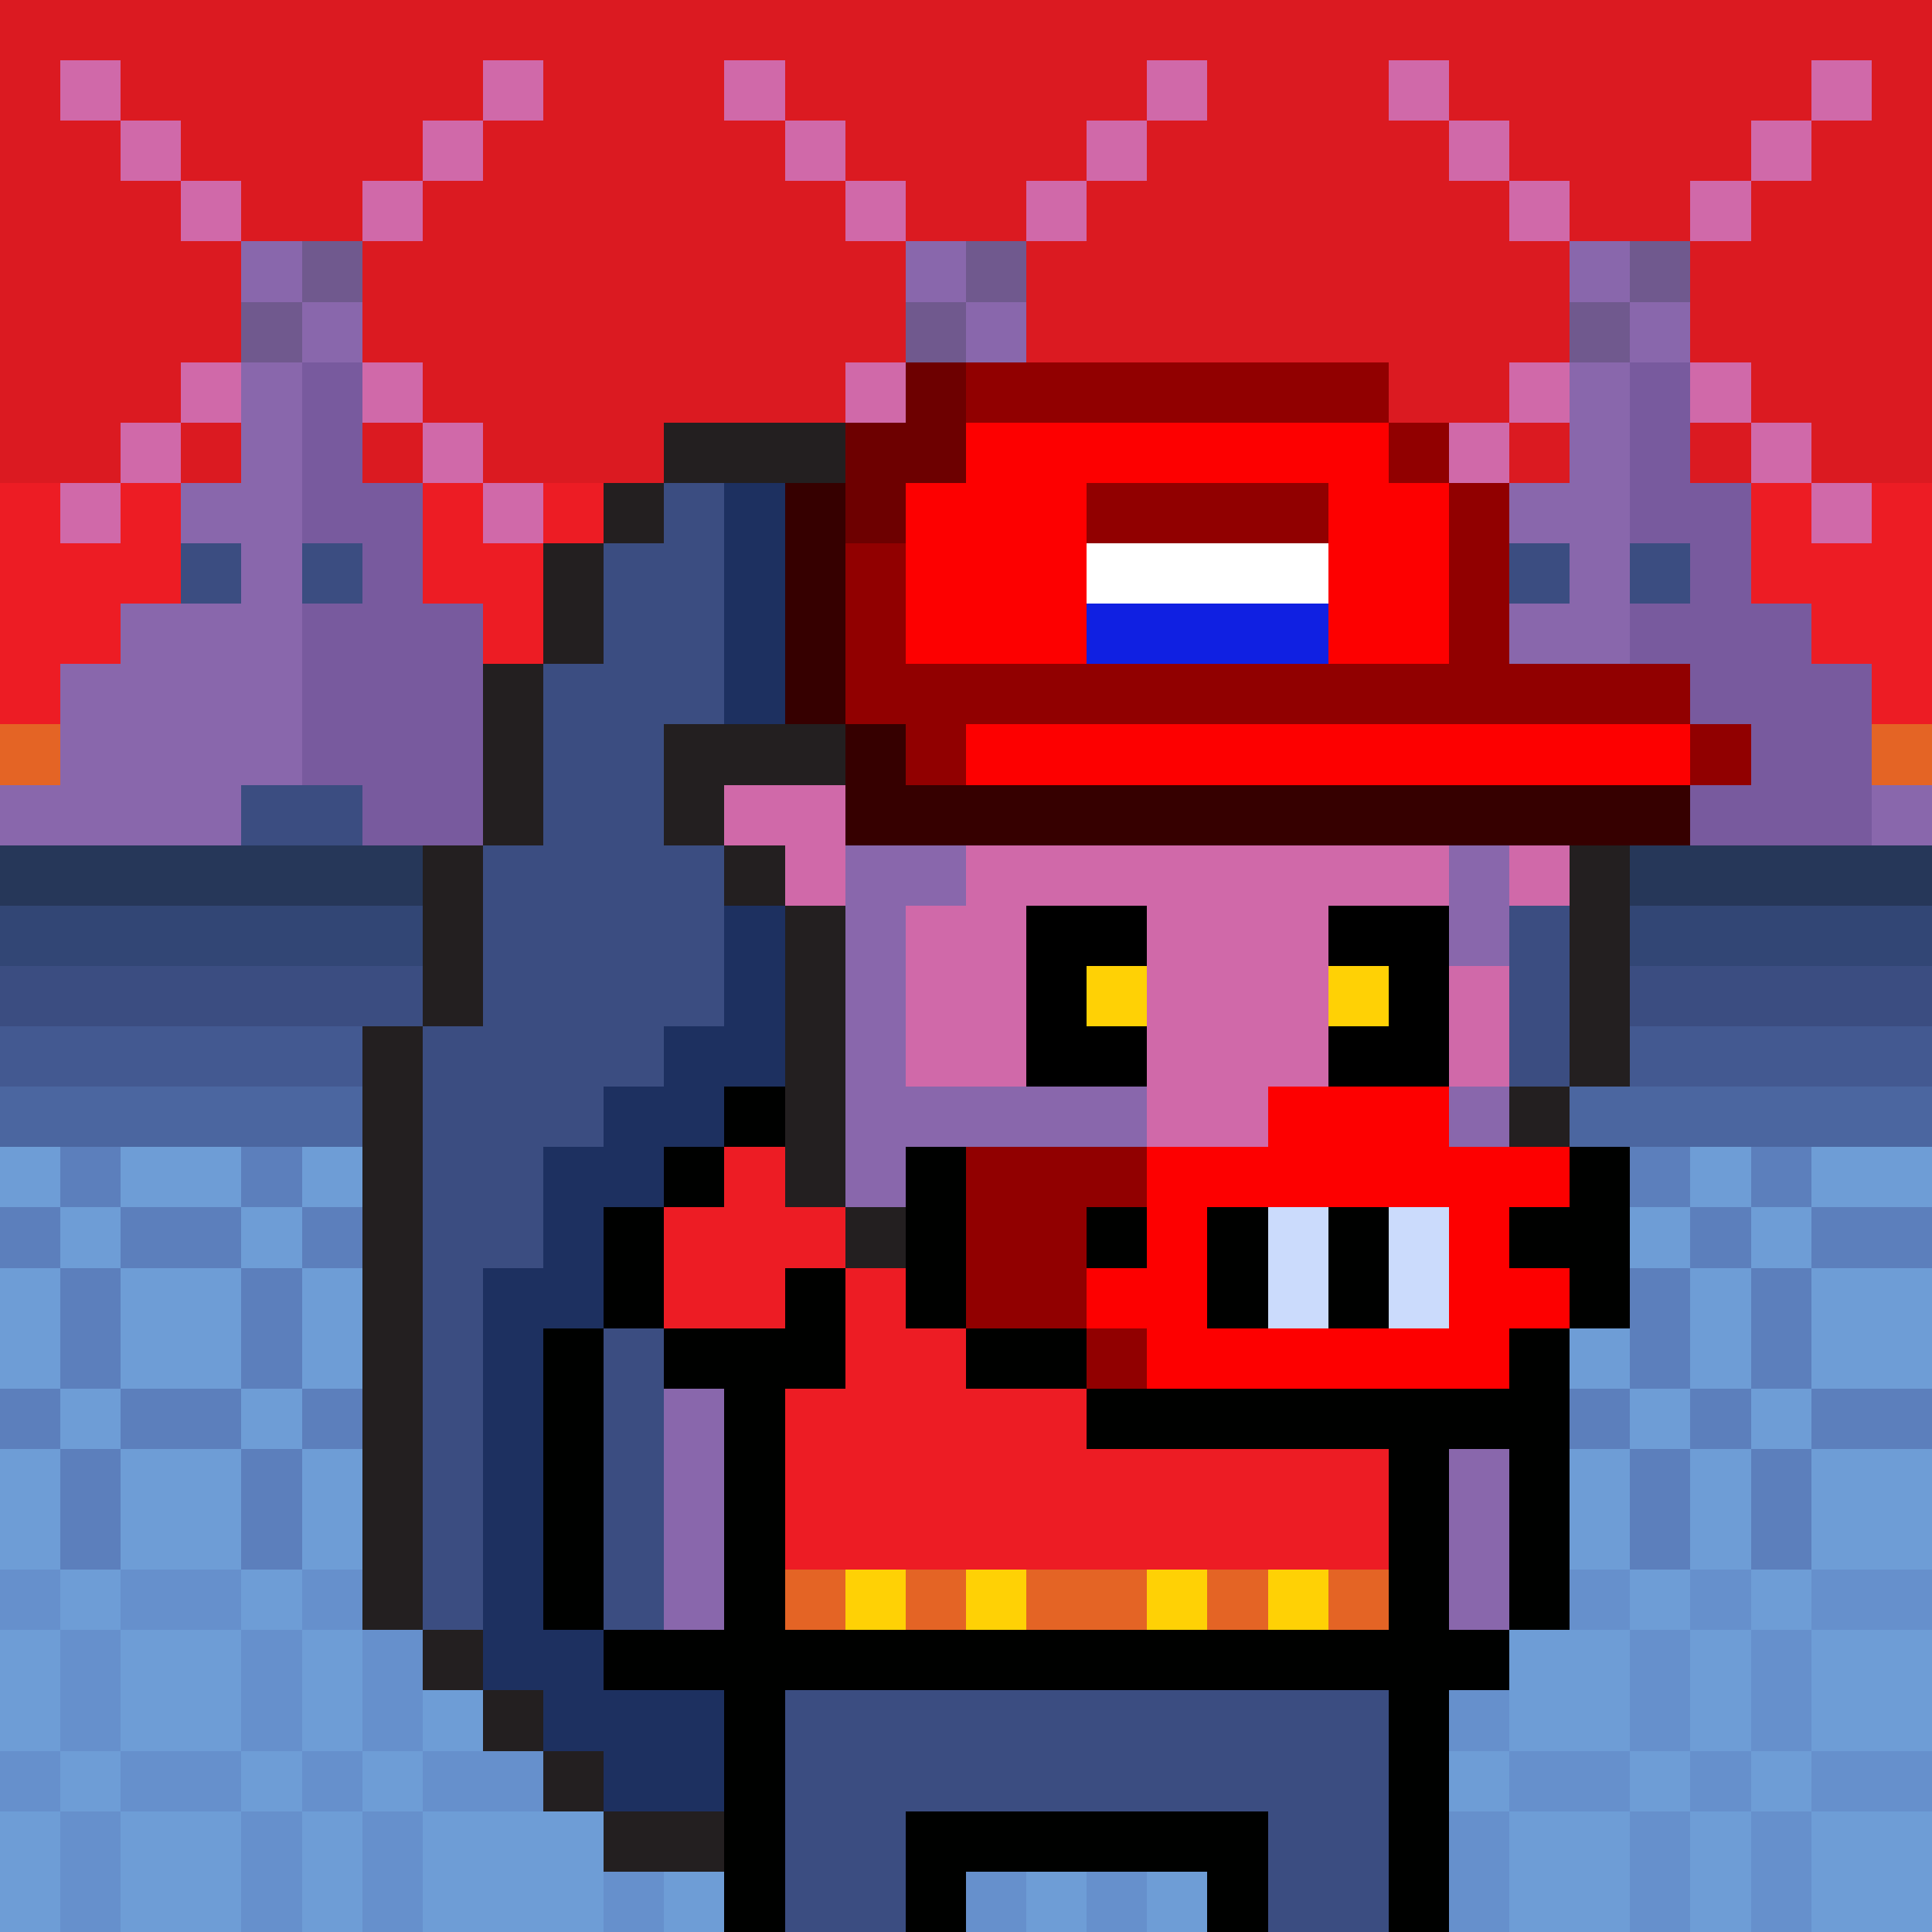 <?xml version="1.0" encoding="UTF-8"?>
<svg version="1.1" id="Art" xmlns="http://www.w3.org/2000/svg" x="0" y="0" viewBox="0 0 32 32" xml:space="preserve" shape-rendering="crispEdges" style="background:#ED1C24"><defs><style>#Head, #Tail, #Mask {
  -webkit-transform-origin: 50% 50%;
  -moz-transform-origin: 50% 50%;
  -o-transform-origin: 50% 50%;
  transform-origin: 50% 50%;
  transform-box: fill-box;
  animation: MoveDownUp 1s ease-in-out infinite;
  -webkit-animation: MoveDownUp 1s ease-in-out infinite;
  -moz-animation: MoveDownUp 1s ease-in-out infinite;
  -o-animation: MoveDownUp 1s ease-in-out infinite;
  -ms-animation: MoveDownUp 1s ease-in-out infinite
}

@keyframes MoveDownUp {
  0%, 100% {
    transform: translateY(0px);
    -webkit-transform: translateY(0px);
    -moz-transform: translateY(0px);
    -o-transform: translateY(0px);
    -ms-transform: translateY(0px)
  }

  50% {
    transform: translateY(.5px);
    -webkit-transform: translateY(.5px);
    -moz-transform: translateY(.5px);
    -o-transform: translateY(.5px);
    -ms-transform: translateY(.5px)
  }
}

#Mask:active{display:none}

#Spin, #Spin2, #Spin3
{
-webkit-animation: spiny 12s infinite linear;
-moz-animation: spiny 12s infinite linear;
-o-animation: spiny 12s infinite linear;
-ms-animation: spiny 12s infinite linear;
animation: spiny 12s infinite linear;
    -webkit-transform-origin: 50% 50%;
    -moz-transform-origin: 50% 50%;
    -o-transform-origin: 50% 50%;
    transform-origin: 50% 50%;
    transform-box: fill-box
}
 
/* Standard Keyframes */
@keyframes spiny {
  0% { transform: rotate(0deg); }
  100% { transform: rotate(360deg); }
}

/* Webkit Prefix for Older Safari */
@-webkit-keyframes spiny {
  0% { -webkit-transform: rotate(0deg); }
  100% { -webkit-transform: rotate(360deg); }
}</style></defs><path id="BG" fill="#ED1C24" d="M0 0h32v32H0z"/><g id="Scene"><path fill="none" d="M3 21H2zh1zm14 0h1zm3 0h-1zh1zm-5 0h-2 3zm-6 0H7h3zm2 0h1zm-6 0h1z"/><path fill="#263759" d="M31 14H0v1h32v-1z"/><path fill="#324675" d="M31 15H0v1h32v-1z"/><path fill="#3B4D81" d="M31 16H0v1h32v-1z"/><path fill="#435991" d="M31 17H0v1h32v-1z"/><path fill="#4B66A0" d="M31 18H0v1h32v-1z"/><path fill="#5C7FBC" d="M23 20h1v1h-1zm3 1h1v-1h-2v1zm2-1h1v1h-1zm3 0h-1v1h2v-1zm-17 1h2v-1h-3v1zm4 0v-1h-1v1zm3-1h-2v1h3v-1zM3 21h1v-1H2v1zm-3-1h1v1H0zm6 1v-1H5v1zm2 0h2v-1H7v1zm4 0v-1h-1v1zm12-2h1v1h-1zm3 0h1v1h-1zm2 0h1v1h-1zM1 19v1h1v-1h2v1h1v-1h1v1h1v-1h3v1h1v-1h1v1h1v-1h3v1h1v-1h1v1h1v-1h3v1h1v-1H0zm28 3v1h1v-2h-1zm-5 1h1v-2h-1v1zm3 0h1v-2h-1v1zM1 22v1h1v-1h2v1h1v-1h1v1h1v-1h3v1h1v-1h1v1h1v-1h3v1h1v-1h1v1h1v-1h3v1h1v-2h-1v1h-3v-1h-1v1h-1v-1h-1v1h-3v-1h-1v1h-1v-1h-1v1H7v-1H6v1H5v-1H4v1H2v-1H1zH0zm22 1h1v1h-1zm3 1h1v-1h-2v1zm2-1h1v1h-1zm3 0h-1v1h2v-1zm-16 0h-2v1h3v-1zm2 0v1h1v-1zm4 0h-2v1h3v-1zM3 23H2v1h2v-1zm-3 0h1v1H0zm5 0v1h1v-1zm4 0H7v1h3v-1zm2 0v1h1v-1zm18 2v1h1v-2h-1zm-4 0v-1h-1v2h1zm3 0v-1h-1v2h1zM1 25v1h1v-1h2v1h1v-1h1v1h1v-1h3v1h1v-1h1v1h1v-1h3v1h1v-1h1v1h1v-1h3v1h1v-2h-1v1h-3v-1h-1v1h-1v-1h-1v1h-3v-1h-1v1h-1v-1h-1v1H7v-1H6v1H5v-1H4v1H2v-1H1zH0z"/><path fill="#6690CC" d="M23 26h1v1h-1zm3 0h-1v1h2v-1zm2 0h1v1h-1zm3 0h-1v1h2v-1zm-16 0h-2v1h3v-1zm2 0v1h1v-1zm4 0h-2v1h3v-1zM3 26H2v1h2v-1zm-3 0h1v1H0zm5 0v1h1v-1zm4 0H7v1h3v-1zm2 0v1h1v-1zm14 1h-1v2h1v-1zm3 0h-1v2h1v-1zm1 1v1h1v-2h-1zM1 28v1h1v-1h2v1h1v-1h1v1h1v-1h3v1h1v-1h1v1h1v-1h3v1h1v-1h1v1h1v-1h3v1h1v-2h-1v1h-3v-1h-1v1h-1v-1h-1v1h-3v-1h-1v1h-1v-1h-1v1H7v-1H6v1H5v-1H4v1H2v-1H1zH0zm22 1h1v1h-1zm3 0h-1v1h2v-1zm2 0h1v1h-1zm3 0h-1v1h2v-1zm-16 0h-2v1h3v-1zm2 0v1h1v-1zm4 0h-2v1h3v-1zM3 29H2v1h2v-1zm-3 0h1v1H0zm5 0v1h1v-1zm4 0H7v1h3v-1zm2 0v1h1v-1zm14 1h-1v2h1v-1zm-2 0h-1v2h1v-1zm5 0h-1v2h1v-1zm2 0h-1v2h1v-1zm-10 2h-1v-1h2-2v-1h-1v1h-1v-1h-1v1h-3v-1h-1v1h-1v-1h-1v1H7v-1H6v1H5v-1H4v1H2v-1H1v1H0h1v1H0h21zM4 32H2v-1h2zm2 0H5v-1h1zm4 0H7v-1h3zm2 0h-1v-1h1zm4 0h-3v-1h3zm2 0h-1v-1h1z"/><path fill="#6E9DD6" d="M31 19h-1v1h-1v-1h-1v1h-1v-1h-2v1h-1v-1h-1v1h-1v1h-3v-1h3v-1h-3v1h-1v-1h-1v1h-1v-1h-3v1h-1v-1h-1v1h-1v-1H7v1H6v-1H5v1H4v-1H2v1H1v-1H0v1h1v1H0v1h1v-1h1v1h2v-1h1v1h1v-1h1v1h3v-1h1v1h1v-1h1v1h3v-1h1v1h1v-1h1v1h3v-1h1v2h-1v1h-3v-1h3v-1h-3v1h-1v-1h-1v1h-1v-1h-3v1h-1v-1h-1v1h-1v-1H7v1H6v-1H5v1H4v-1H2v1H1v-1H0v1h1v1H0v1h1v-1h1v1h2v-1h1v1h1v-1h1v1h3v-1h1v1h1v-1h1v1h3v-1h1v1h1v-1h1v1h3v-1h1v2h-1v1h-3v-1h3v-1h-3v1h-1v-1h-1v1h-1v-1h-3v1h-1v-1h-1v1h-1v-1H7v1H6v-1H5v1H4v-1H2v1H1v-1H0v1h1v1H0v1h1v-1h1v1h2v-1h1v1h1v-1h1v1h3v-1h1v1h1v-1h1v1h3v-1h1v1h1v-1h1v1h3v-1h1v2h-1v1h-3v-1h3v-1h-3v1h-1v-1h-1v1h-1v-1h-3v1h-1v-1h-1v1h-1v-1H7v1H6v-1H5v1H4v-1H2v1H1v-1H0v1h1v1H0v1h1v-1h1v1h2v-1h1v1h1v-1h1v1h3v-1h1v1h1v-1h1v1h3v-1h1v1h1v-1h1v1h2-2v1h3v-2h1v2h1v-2h1v2h2v-2h1v2h1v-2h1v2h2v-2h-2v-1h2v-2h-2v-1h2v-2h-2v-1h2v-2h-2v-1h2v-1zM3 21H2v-1h2v1zm2 0v-1h1v1zm4 0H7v-1h3v1zm2 0v-1h1v1zm4 0h-2v-1h3v1zm2 0v-1h1v1zM3 24H2v-1h2v1zm2 0v-1h1v1zm4 0H7v-1h3v1zm2 0v-1h1v1zm4 0h-2v-1h3v1zm2 0v-1h1v1zM3 27H2v-1h2v1zm2 0v-1h1v1zm4 0H7v-1h3v1zm2 0v-1h1v1zm4 0h-2v-1h3v1zm2 0v-1h1v1zM3 30H2v-1h2v1zm2 0v-1h1v1zm4 0H7v-1h3v1zm2 0v-1h1v1zm4 0h-2v-1h3v1zm2 0v-1h1v1zm12-10v1h-1v-1zm0 4h-1v-1h1zm0 3h-1v-1h1zm-2 0h-2v-1h2zm-3-2v-1h1v2h-1zm1-2h2v1h-2zm2 2v-1h1v2h-1zm1-4v2h-1v-2zm-2-1h1v1h-2v-1zm-1 1v2h-1v-2zm-2-1h1v1h-1zm0 3h1v1h-1zm0 3h1v1h-1zm0 4v-1h1v1zm1-1v-2h1v2zm2 1h-1v-1h2v1zm1-1v-2h1v2zm1 1v-1h1v1zm2-2v1h-1v-2h1zm0-3v1h-1v-2h1zm0-3v1h-1v-2h1z"/><path fill="#6E9DD6" d="M15 31h-2v1h3v-1zm2 0v1h1v-1zM3 31H2v1h2v-1zm-2 1v-1H0v1zm4-1v1h1v-1zm4 0H7v1h3v-1zm2 0v1h1v-1z"/><path fill="#DB1A21" d="M31 0H0v8h32V0z"/><path fill="#ED1C24" d="M31 8H0v4h32V8z"/><path fill="#E46425" d="M31 12H0v2h32v-2z"/></g><g id="Windmill"><g id="Base"><path fill="#3B4D81" d="M4 10V9H3v1z"/><path fill="#8967AC" d="M4 13h1V6H4v2H3v1h1v1H2v1H1v2H0v1h4z"/><path fill="#785A9E" d="M9 13v-2H8v-1H7V8H6V6H5v3h1v1H5v3h1v1h3z"/><path fill="#3B4D81" d="M5 13H4v1h2v-1z"/><path fill="#8967AC" d="M9 13v1h1v-1z"/><path fill="#3B4D81" d="M5 10h1V9H5zM4 4h2v2H4z"/></g><g id="Spin"><path fill="#D069A9" d="M4 3H3V2H2V1H1v1h1v1h1v1h1z"/><path fill="#8967AC" d="M5 4H4v1h1z"/><path fill="#70598E" d="M5 5h1V4H5z"/><path fill="#D069A9" d="M7 4V3h1V2h1V1H8v1H7v1H6v1z"/><path fill="#70598E" d="M5 5H4v1h1z"/><path fill="#D069A9" d="M3 6v1H2v1H1v1h1V8h1V7h1V6z"/><path fill="#8967AC" d="M5 5v1h1V5z"/><path fill="#D069A9" d="M6 7h1v1h1v1h1V8H8V7H7V6H6z"/></g></g><g id="Windmill2"><g id="Base2"><path fill="#3B4D81" d="M15 10V9h-1v1z"/><path fill="#8967AC" d="M15 13h1V6h-1v2h-1v1h1v1h-2v1h-1v2h-1v1h4z"/><path fill="#785A9E" d="M20 13v-2h-1v-1h-1V8h-1V6h-1v3h1v1h-1v3h1v1h3z"/><path fill="#3B4D81" d="M16 13h-1v1h2v-1z"/><path fill="#8967AC" d="M20 13v1h1v-1z"/><path fill="#3B4D81" d="M16 10h1V9h-1zm-1-6h2v2h-2z"/></g><g id="Spin2"><path fill="#D069A9" d="M15 3h-1V2h-1V1h-1v1h1v1h1v1h1z"/><path fill="#8967AC" d="M16 4h-1v1h1z"/><path fill="#70598E" d="M16 5h1V4h-1z"/><path fill="#D069A9" d="M18 4V3h1V2h1V1h-1v1h-1v1h-1v1z"/><path fill="#70598E" d="M16 5h-1v1h1z"/><path fill="#D069A9" d="M14 6v1h-1v1h-1v1h1V8h1V7h1V6z"/><path fill="#8967AC" d="M16 5v1h1V5z"/><path fill="#D069A9" d="M17 7h1v1h1v1h1V8h-1V7h-1V6h-1z"/></g></g><g id="Windmill3"><g id="Base3"><path fill="#3B4D81" d="M26 10V9h-1v1z"/><path fill="#8967AC" d="M26 13h1V6h-1v2h-1v1h1v1h-2v1h-1v2h-1v1h4z"/><path fill="#785A9E" d="M31 13v-2h-1v-1h-1V8h-1V6h-1v3h1v1h-1v3h1v1h3z"/><path fill="#3B4D81" d="M27 13h-1v1h2v-1z"/><path fill="#8967AC" d="M31 13v1h1v-1z"/><path fill="#3B4D81" d="M27 10h1V9h-1zm-1-6h2v2h-2z"/></g><g id="Spin3"><path fill="#D069A9" d="M28 7h1v1h1v1h1V8h-1V7h-1V6h-1z"/><path fill="#8967AC" d="M27 6h1V5h-1z"/><path fill="#70598E" d="M27 5h-1v1h1z"/><path fill="#D069A9" d="M25 6v1h-1v1h-1v1h1V8h1V7h1V6z"/><path fill="#70598E" d="M27 5h1V4h-1z"/><path fill="#D069A9" d="M29 4V3h1V2h1V1h-1v1h-1v1h-1v1z"/><path fill="#8967AC" d="M27 5V4h-1v1z"/><path fill="#D069A9" d="M26 3h-1V2h-1V1h-1v1h1v1h1v1h1z"/></g></g><g id="Edgehog"><g id="Tail"><path fill="#231F20" d="M7 25v-8H6v10h1v-1zm1-9v-2H7v3h1zm1-3v-2H8v3h1zm1-3V9H9v2h1zm0-2h1v1h-1zm3-1h-2v1h4V7z"/><path fill="#3B4D81" d="M8 26v-5h1v-2h1v-1h1v-1h1V8h-1v1h-1v2H9v3H8v3H7v10h1z"/><path fill="#1D3060" d="M15 9V8h-3v9h-1v1h-1v1H9v2H8v7h1v1h1v1h5V10"/><path fill="#231F20" d="M8 28h1v1H8zm1 1h1v1H9zm2 1h-1v1h5v-1h-3zm-4-3h1v1H7z"/></g><g id="Body"><path fill="#3B4D81" d="M11 26v-4h-1v5h1z"/><path fill="#8967AC" d="M11 25v2h1v-4h-1v1zm14 0v-2h-1v4h1v-1z"/><path fill="#000100" d="M25 22v5h1v-5zm-14-1v-1h-1v2h1zm0-2h1v1h-1zm1-1h1v1h-1zm-2 7v-3H9v5h1v-1z"/><path fill="#E46425" d="M13 26h1v1h-1z"/><path fill="#FFD105" d="M14 26h1v1h-1zm7 0h1v1h-1z"/><path fill="#E46425" d="M15 26h1v1h-1zm5 0h1v1h-1zm2 0h1v1h-1zm-4 0h-1v1h2v-1z"/><path fill="#FFD105" d="M16 26h1v1h-1zm3 0h1v1h-1z"/><path fill="#000100" d="M21 30h-6v2h1v-1h4v1h1v-1z"/><path fill="#3B4D81" d="M23 30v-2H13v4h2v-2h6v2h2v-1z"/><path fill="#000100" d="M24 26v-4h1v-1h-1v-1h-1v7H13v-4h1v-2h-1v1h-2v1h1v4h-2v1h2v4h1v-4h10v4h1v-4h1v-1h-1z"/><path fill="#ED1C24" d="M11 22h2v-1h1v2h-1v3h10v-6h-8v-1h-1v-1h-1v1h-1v1h-1v1zm13 0h1v1h-1z"/></g><g id="Head"><path fill="#D069A9" d="M15 15v3h2v-3h2v4h-3v1h4v1h1v-1h1v-1h1v-1h-1v-3h2v-1h-8v1zm-1-1v-1h-2v1h1v1h1z"/><path fill="#8967AC" d="M17 21h3v-1h-4v-1h3v-1h-4v-3h1v-1h-2v6h1v1h1z"/><path fill="#231F20" d="M14 18v-3h-1v5h1v-1zm0 2h1v1h-1zm9 1v1h2v-1h-1zm-3 0h-5v1h6v-1zm-8-7h1v1h-1zm1-1h1v-1h-3v2h1v-1z"/><path fill="#FFF" d="M22 21h-1v2h1v-1h1v-1z"/><path fill="#8967AC" d="M25 18h-2v1h1v1h1v-1z"/><path fill="#3B4D81" d="M26 16v-1h-1v3h1v-1z"/><path fill="#D069A9" d="M24 17v1h1v-2h-1z"/><path fill="#8967AC" d="M24 15v1h1v-2h-1z"/><path d="M24 19h-2v1h-1v1h4v-1h-1z"/><path fill="#231F20" d="M25 19v1h1v-2h-1zm1-4v3h1v-4h-1z"/><path fill="#D069A9" d="M25 14h1v1h-1z"/><path fill="#FFD105" d="M18 16v1h1v-1z"/><path d="M19 17h-1v-1h1v-1h-2v3h2zm5-1v-1h-2v1h1v1h-1v1h2v-1z"/><path fill="#FFD105" d="M23 17v-1h-1v1z"/><path fill="#FD0000" d="M21 7h-5v1h-1v3h3V8h4v3h2V8h-1V7h-1z"/><path fill="#910000" d="M20 9h2V8h-4v1h1z"/><path fill="#FFF" d="M20 10h2V9h-4v1h1z"/><path fill="#910000" d="M24 10v1h-9V9h-1v3h1v1h1v-1h12v-1h-3V8h-1v1z"/><path fill="#360000" d="M14 11V8h-1v4h1z"/><path fill="#910000" d="M17 7h6V6h-7v1zm6 0h1v1h-1z"/><path fill="#6D0000" d="M15 9V8h1V6h-1v1h-1v2z"/><path fill="#360000" d="M26 13H15v-1h-1v2h14v-1h-1z"/><path fill="#910000" d="M28 12h1v1h-1z"/><path fill="#FD0000" d="M27 12H16v1h12v-1z"/><path fill="#1020E2" d="M20 11h2v-1h-4v1h1z"/></g><g id="Mask"><path fill="#000100" d="M16 20v-1h-1v3h1v-1zm1 2h-1v1h2v-1zm7 1h-6v1h7v-1zm1-1v1h1v-1zm1-3v1h-1v1h1v1h1v-3z"/><path fill="#910000" d="M17 22h1v-2h1v-1h-3v3zm2 1v-1h-1v1z"/><path fill="#000100" d="M18 20v1h1v-1zm5 1v-1h-1v2h1z"/><path fill="#CBDBFC" d="M22 20h-1v2h1v-1z"/><path fill="#FD0000" d="M26 21h-1v-1h1v-1h-2v-1h-3v1h-2v2h-1v1h1v1h6v-1h1zm-2 1h-4v-2h4z"/><path fill="#CBDBFC" d="M24 21v-1h-1v2h1z"/><path fill="#000100" d="M21 20h-1v2h1v-1z"/></g></g></svg>